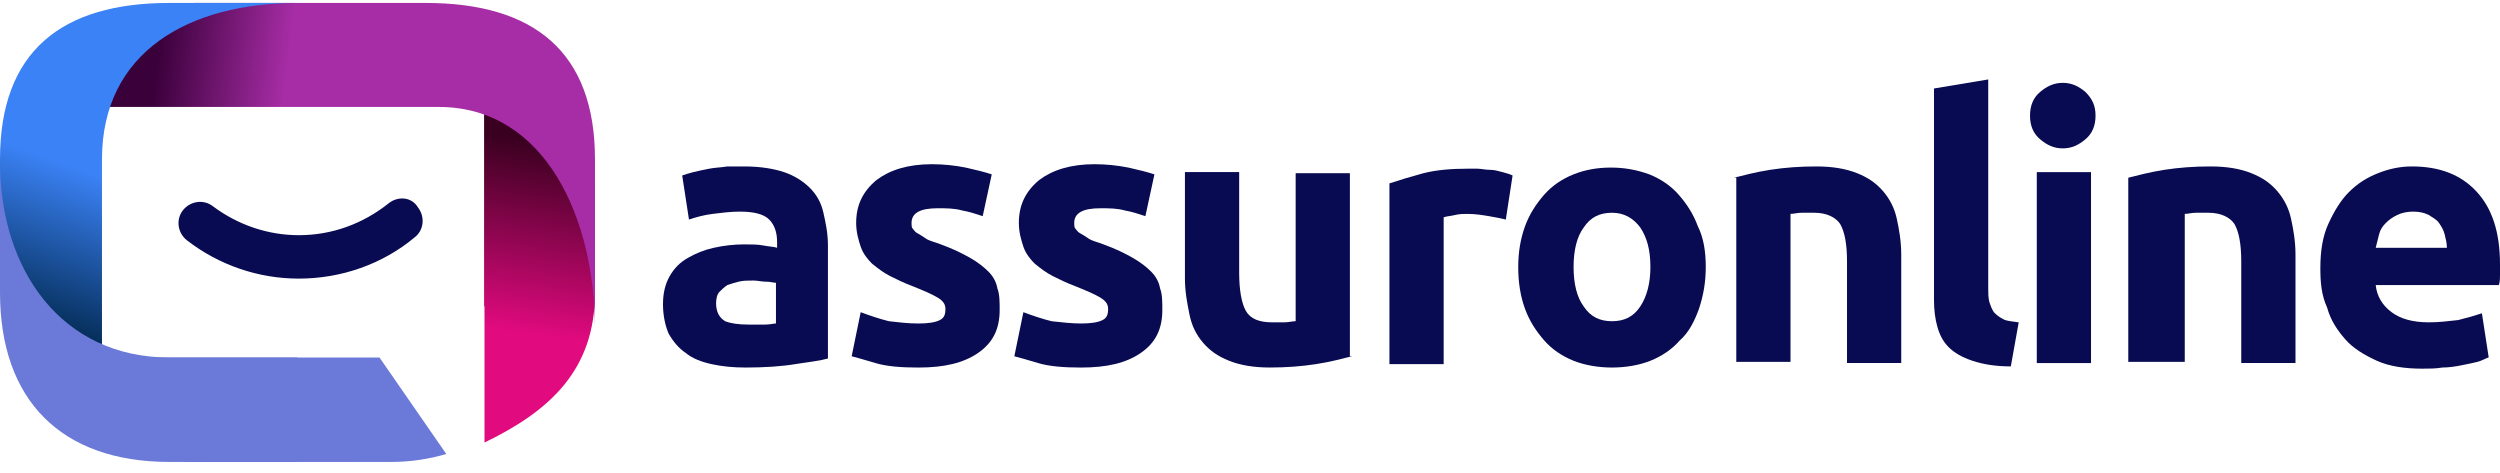 <svg width="148" height="28" viewBox="0 0 148 28" fill="none" xmlns="http://www.w3.org/2000/svg">
<path d="M44.065 9.853C45.001 9.853 45.803 9.986 46.405 10.187C47.007 10.388 47.542 10.722 47.944 11.123C48.345 11.525 48.613 11.993 48.746 12.595C48.88 13.197 49.014 13.799 49.014 14.534V21.223C48.546 21.356 47.944 21.423 47.074 21.557C46.272 21.691 45.268 21.758 44.131 21.758C43.396 21.758 42.727 21.691 42.125 21.557C41.523 21.423 40.988 21.223 40.587 20.888C40.185 20.621 39.851 20.219 39.583 19.751C39.383 19.283 39.249 18.681 39.249 18.012C39.249 17.343 39.383 16.808 39.65 16.34C39.918 15.872 40.252 15.537 40.72 15.27C41.189 15.002 41.657 14.802 42.259 14.668C42.861 14.534 43.463 14.467 44.065 14.467C44.466 14.467 44.867 14.467 45.202 14.534C45.536 14.601 45.803 14.601 46.004 14.668V14.334C46.004 13.799 45.87 13.33 45.536 12.996C45.202 12.662 44.6 12.528 43.797 12.528C43.262 12.528 42.727 12.595 42.192 12.662C41.657 12.729 41.189 12.862 40.787 12.996L40.386 10.388C40.587 10.321 40.787 10.254 41.055 10.187C41.322 10.12 41.657 10.053 41.991 9.986C42.326 9.919 42.66 9.919 43.061 9.853C43.329 9.853 43.663 9.853 44.065 9.853ZM44.332 19.216C44.666 19.216 44.934 19.216 45.268 19.216C45.603 19.216 45.803 19.149 45.937 19.149V16.741C45.803 16.741 45.603 16.675 45.335 16.675C45.068 16.675 44.867 16.608 44.6 16.608C44.265 16.608 43.998 16.608 43.73 16.675C43.463 16.741 43.262 16.808 43.061 16.875C42.861 17.009 42.727 17.143 42.593 17.276C42.459 17.41 42.392 17.678 42.392 17.945C42.392 18.48 42.593 18.815 42.928 19.015C43.262 19.149 43.73 19.216 44.332 19.216Z" fill="#080B51"/>
<path d="M54.364 19.151C54.966 19.151 55.367 19.084 55.635 18.951C55.902 18.817 55.969 18.616 55.969 18.282C55.969 18.014 55.835 17.814 55.501 17.613C55.167 17.412 54.698 17.212 54.03 16.944C53.495 16.743 53.093 16.543 52.692 16.342C52.291 16.141 51.956 15.874 51.622 15.606C51.354 15.339 51.087 15.004 50.953 14.603C50.819 14.202 50.685 13.734 50.685 13.199C50.685 12.129 51.087 11.326 51.889 10.657C52.692 10.055 53.762 9.721 55.167 9.721C55.835 9.721 56.504 9.788 57.173 9.921C57.775 10.055 58.31 10.189 58.711 10.323L58.176 12.797C57.775 12.664 57.374 12.53 56.972 12.463C56.504 12.329 56.036 12.329 55.501 12.329C54.498 12.329 53.963 12.597 53.963 13.199C53.963 13.332 53.963 13.466 54.03 13.533C54.096 13.6 54.163 13.734 54.297 13.8C54.431 13.867 54.632 14.001 54.832 14.135C55.033 14.269 55.367 14.336 55.702 14.469C56.437 14.737 56.972 15.004 57.441 15.272C57.909 15.54 58.243 15.807 58.511 16.075C58.778 16.342 58.979 16.677 59.046 17.078C59.18 17.412 59.18 17.88 59.18 18.349C59.18 19.485 58.778 20.288 57.909 20.89C57.039 21.492 55.902 21.759 54.364 21.759C53.361 21.759 52.491 21.693 51.822 21.492C51.154 21.291 50.685 21.158 50.418 21.091L50.953 18.482C51.488 18.683 52.09 18.884 52.625 19.017C53.227 19.084 53.762 19.151 54.364 19.151Z" fill="#080B51"/>
<path d="M63.995 19.151C64.597 19.151 64.998 19.084 65.266 18.951C65.533 18.817 65.6 18.616 65.6 18.282C65.6 18.014 65.466 17.814 65.132 17.613C64.797 17.412 64.329 17.212 63.66 16.944C63.125 16.743 62.724 16.543 62.323 16.342C61.922 16.141 61.587 15.874 61.253 15.606C60.985 15.339 60.718 15.004 60.584 14.603C60.45 14.202 60.316 13.734 60.316 13.199C60.316 12.129 60.718 11.326 61.52 10.657C62.323 10.055 63.393 9.721 64.797 9.721C65.466 9.721 66.135 9.788 66.804 9.921C67.406 10.055 67.941 10.189 68.342 10.323L67.807 12.797C67.406 12.664 67.005 12.53 66.603 12.463C66.135 12.329 65.667 12.329 65.132 12.329C64.129 12.329 63.594 12.597 63.594 13.199C63.594 13.332 63.594 13.466 63.66 13.533C63.727 13.6 63.794 13.734 63.928 13.8C64.062 13.867 64.262 14.001 64.463 14.135C64.664 14.269 64.998 14.336 65.332 14.469C66.068 14.737 66.603 15.004 67.072 15.272C67.54 15.54 67.874 15.807 68.142 16.075C68.409 16.342 68.61 16.677 68.677 17.078C68.81 17.412 68.81 17.88 68.81 18.349C68.81 19.485 68.409 20.288 67.54 20.89C66.67 21.492 65.533 21.759 63.995 21.759C62.992 21.759 62.122 21.693 61.453 21.492C60.785 21.291 60.316 21.158 60.049 21.091L60.584 18.482C61.119 18.683 61.721 18.884 62.256 19.017C62.858 19.084 63.46 19.151 63.995 19.151Z" fill="#080B51"/>
<path d="M80.047 21.088C79.512 21.222 78.776 21.423 77.907 21.556C77.037 21.69 76.168 21.757 75.165 21.757C74.228 21.757 73.426 21.623 72.757 21.356C72.088 21.088 71.62 20.754 71.219 20.286C70.817 19.818 70.55 19.282 70.416 18.614C70.282 17.945 70.148 17.276 70.148 16.473V10.187H73.359V16.139C73.359 17.142 73.493 17.945 73.76 18.413C74.028 18.881 74.563 19.082 75.298 19.082C75.499 19.082 75.767 19.082 76.034 19.082C76.302 19.082 76.502 19.015 76.703 19.015V10.253H79.913V21.088H80.047Z" fill="#080B51"/>
<path d="M89.144 12.997C88.876 12.93 88.542 12.863 88.141 12.796C87.739 12.729 87.338 12.663 86.87 12.663C86.669 12.663 86.402 12.663 86.134 12.729C85.867 12.796 85.666 12.796 85.465 12.863V21.558H82.255V10.857C82.857 10.656 83.526 10.456 84.261 10.255C85.064 10.054 85.933 9.987 86.87 9.987C87.07 9.987 87.271 9.987 87.472 9.987C87.672 9.987 87.94 10.054 88.207 10.054C88.475 10.054 88.676 10.121 88.943 10.188C89.211 10.255 89.411 10.322 89.545 10.389L89.144 12.997Z" fill="#080B51"/>
<path d="M100.981 15.806C100.981 16.675 100.848 17.478 100.58 18.28C100.313 19.016 99.978 19.685 99.443 20.153C98.975 20.688 98.373 21.089 97.704 21.357C97.035 21.624 96.233 21.758 95.43 21.758C94.627 21.758 93.825 21.624 93.156 21.357C92.487 21.089 91.885 20.688 91.417 20.153C90.949 19.618 90.548 19.016 90.28 18.28C90.013 17.544 89.879 16.742 89.879 15.806C89.879 14.936 90.013 14.133 90.28 13.398C90.548 12.662 90.949 12.06 91.417 11.525C91.885 10.99 92.487 10.589 93.156 10.321C93.825 10.054 94.561 9.92 95.363 9.92C96.166 9.92 96.902 10.054 97.637 10.321C98.306 10.589 98.908 10.99 99.376 11.525C99.844 12.06 100.246 12.662 100.513 13.398C100.848 14.067 100.981 14.869 100.981 15.806ZM97.704 15.806C97.704 14.802 97.504 14.067 97.102 13.465C96.701 12.93 96.166 12.595 95.43 12.595C94.694 12.595 94.159 12.863 93.758 13.465C93.357 14 93.156 14.802 93.156 15.806C93.156 16.809 93.357 17.611 93.758 18.146C94.159 18.748 94.694 19.016 95.43 19.016C96.166 19.016 96.701 18.748 97.102 18.146C97.504 17.544 97.704 16.742 97.704 15.806Z" fill="#080B51"/>
<path d="M102.654 10.521C103.189 10.388 103.925 10.187 104.795 10.053C105.664 9.919 106.533 9.853 107.537 9.853C108.473 9.853 109.276 9.986 109.944 10.254C110.613 10.521 111.081 10.856 111.483 11.324C111.884 11.792 112.152 12.327 112.285 12.929C112.419 13.531 112.553 14.267 112.553 15.069V21.49H109.343V15.471C109.343 14.467 109.209 13.732 108.941 13.264C108.674 12.862 108.139 12.595 107.403 12.595C107.202 12.595 106.935 12.595 106.667 12.595C106.4 12.595 106.199 12.662 105.998 12.662V21.423H102.788V10.521H102.654Z" fill="#080B51"/>
<path d="M119.04 21.691C118.104 21.691 117.368 21.558 116.766 21.357C116.164 21.156 115.696 20.889 115.362 20.554C115.027 20.22 114.827 19.819 114.693 19.35C114.559 18.882 114.492 18.347 114.492 17.745V5.238L117.703 4.703V17.076C117.703 17.344 117.703 17.611 117.769 17.879C117.836 18.08 117.903 18.28 118.037 18.481C118.171 18.615 118.304 18.748 118.572 18.882C118.773 19.016 119.107 19.016 119.508 19.083L119.04 21.691Z" fill="#080B51"/>
<path d="M124.056 6.845C124.056 7.447 123.855 7.915 123.454 8.249C123.053 8.584 122.651 8.784 122.116 8.784C121.581 8.784 121.18 8.584 120.779 8.249C120.377 7.915 120.177 7.447 120.177 6.845C120.177 6.243 120.377 5.775 120.779 5.44C121.18 5.106 121.581 4.905 122.116 4.905C122.651 4.905 123.053 5.106 123.454 5.44C123.855 5.842 124.056 6.243 124.056 6.845ZM123.788 21.492H120.578V10.189H123.788V21.492Z" fill="#080B51"/>
<path d="M125.994 10.521C126.529 10.388 127.265 10.187 128.134 10.053C129.004 9.919 129.873 9.853 130.877 9.853C131.813 9.853 132.615 9.986 133.284 10.254C133.953 10.521 134.421 10.856 134.823 11.324C135.224 11.792 135.491 12.327 135.625 12.929C135.759 13.531 135.893 14.267 135.893 15.069V21.49H132.682V15.471C132.682 14.467 132.549 13.732 132.281 13.264C132.014 12.862 131.479 12.595 130.743 12.595C130.542 12.595 130.275 12.595 130.007 12.595C129.74 12.595 129.539 12.662 129.338 12.662V21.423H125.994V10.521Z" fill="#080B51"/>
<path d="M137.365 15.872C137.365 14.869 137.499 13.999 137.833 13.264C138.168 12.528 138.569 11.859 139.037 11.391C139.572 10.856 140.107 10.521 140.776 10.254C141.445 9.986 142.114 9.853 142.783 9.853C144.388 9.853 145.659 10.321 146.595 11.324C147.531 12.327 148 13.732 148 15.671C148 15.872 148 16.073 148 16.273C148 16.474 148 16.674 147.933 16.875H140.642C140.709 17.544 141.044 18.079 141.579 18.48C142.114 18.882 142.85 19.082 143.786 19.082C144.388 19.082 144.923 19.015 145.525 18.948C146.06 18.815 146.528 18.681 146.929 18.547L147.331 21.156C147.13 21.223 146.929 21.356 146.662 21.423C146.394 21.49 146.06 21.557 145.726 21.624C145.391 21.691 144.99 21.758 144.589 21.758C144.187 21.825 143.786 21.825 143.385 21.825C142.381 21.825 141.445 21.691 140.709 21.356C139.974 21.022 139.305 20.621 138.837 20.085C138.368 19.55 137.967 18.948 137.767 18.213C137.432 17.477 137.365 16.741 137.365 15.872ZM144.856 14.668C144.856 14.401 144.789 14.133 144.722 13.866C144.655 13.598 144.522 13.397 144.388 13.197C144.254 12.996 143.987 12.862 143.786 12.729C143.518 12.595 143.251 12.528 142.85 12.528C142.515 12.528 142.181 12.595 141.913 12.729C141.646 12.862 141.445 12.996 141.244 13.197C141.044 13.397 140.91 13.598 140.843 13.866C140.776 14.133 140.709 14.401 140.642 14.668H144.856Z" fill="#080B51"/>
<path fill-rule="evenodd" clip-rule="evenodd" d="M28.658 18.127V1.311C32.542 3.178 35.223 7.149 35.223 11.747V17.315C35.223 21.903 32.553 24.326 28.682 26.198V18.127H28.658ZM21.134 27.322H12.332C12.58 27.338 12.831 27.346 13.083 27.346H21.134V27.322Z" fill="url(#paint0_linear_3141_20734)"/>
<path d="M23.022 12.025C21.49 13.25 19.651 13.923 17.69 13.923C15.851 13.923 14.074 13.311 12.603 12.209C12.051 11.78 11.254 11.903 10.825 12.454C10.396 13.005 10.519 13.801 11.07 14.229C12.97 15.699 15.3 16.494 17.69 16.494C20.203 16.494 22.654 15.637 24.554 14.046C25.106 13.617 25.167 12.821 24.738 12.27C24.37 11.658 23.573 11.597 23.022 12.025Z" fill="#080B51"/>
<path fill-rule="evenodd" clip-rule="evenodd" d="M22.466 21.164L5.058 21.164C2.513 21.164 0.409 19.274 0.073 16.821C0.603 22.722 5.561 27.347 11.6 27.347L23.147 27.347C24.284 27.347 25.383 27.183 26.421 26.877L22.466 21.164Z" fill="#6B79D8"/>
<path fill-rule="evenodd" clip-rule="evenodd" d="M1.294 6.424C1.776 6.363 2.268 6.331 2.767 6.331H25.962C32.354 6.331 35.223 13.054 35.223 19.446L35.223 9.435C35.223 3.043 31.583 0.174 25.192 0.174H11.573C7.101 0.174 3.221 2.711 1.294 6.424Z" fill="url(#paint1_linear_3141_20734)"/>
<path fill-rule="evenodd" clip-rule="evenodd" d="M6.631 26.263C6.246 25.11 6.037 23.876 6.037 22.593L6.037 9.435C6.037 3.043 11.219 0.174 17.61 0.174L10.032 0.174C3.64 0.174 -9.13879e-07 3.043 -6.34483e-07 9.435L-4.5757e-07 15.795C-2.55463e-07 20.418 2.711 24.409 6.631 26.263Z" fill="url(#paint2_linear_3141_20734)"/>
<path fill-rule="evenodd" clip-rule="evenodd" d="M17.612 21.164H10.032C3.64 21.164 5.015e-08 15.983 4.59452e-07 9.591L0 17.315C-4.09302e-07 23.707 3.64 27.347 10.032 27.347H17.612V21.164Z" fill="#6B79D8"/>
<defs>
<linearGradient id="paint0_linear_3141_20734" x1="30.486" y1="19.632" x2="32.31" y2="7.646" gradientUnits="userSpaceOnUse">
<stop stop-color="#E10A7F"/>
<stop offset="0.93" stop-color="#3A0020"/>
</linearGradient>
<linearGradient id="paint1_linear_3141_20734" x1="16.805" y1="6.154" x2="9.057" y2="5.206" gradientUnits="userSpaceOnUse">
<stop stop-color="#A72DA6"/>
<stop offset="1" stop-color="#3A003A"/>
</linearGradient>
<linearGradient id="paint2_linear_3141_20734" x1="6.407" y1="10.648" x2="2.931" y2="20.132" gradientUnits="userSpaceOnUse">
<stop stop-color="#3B82F6"/>
<stop offset="1" stop-color="#00274C"/>
</linearGradient>
</defs>
</svg>
